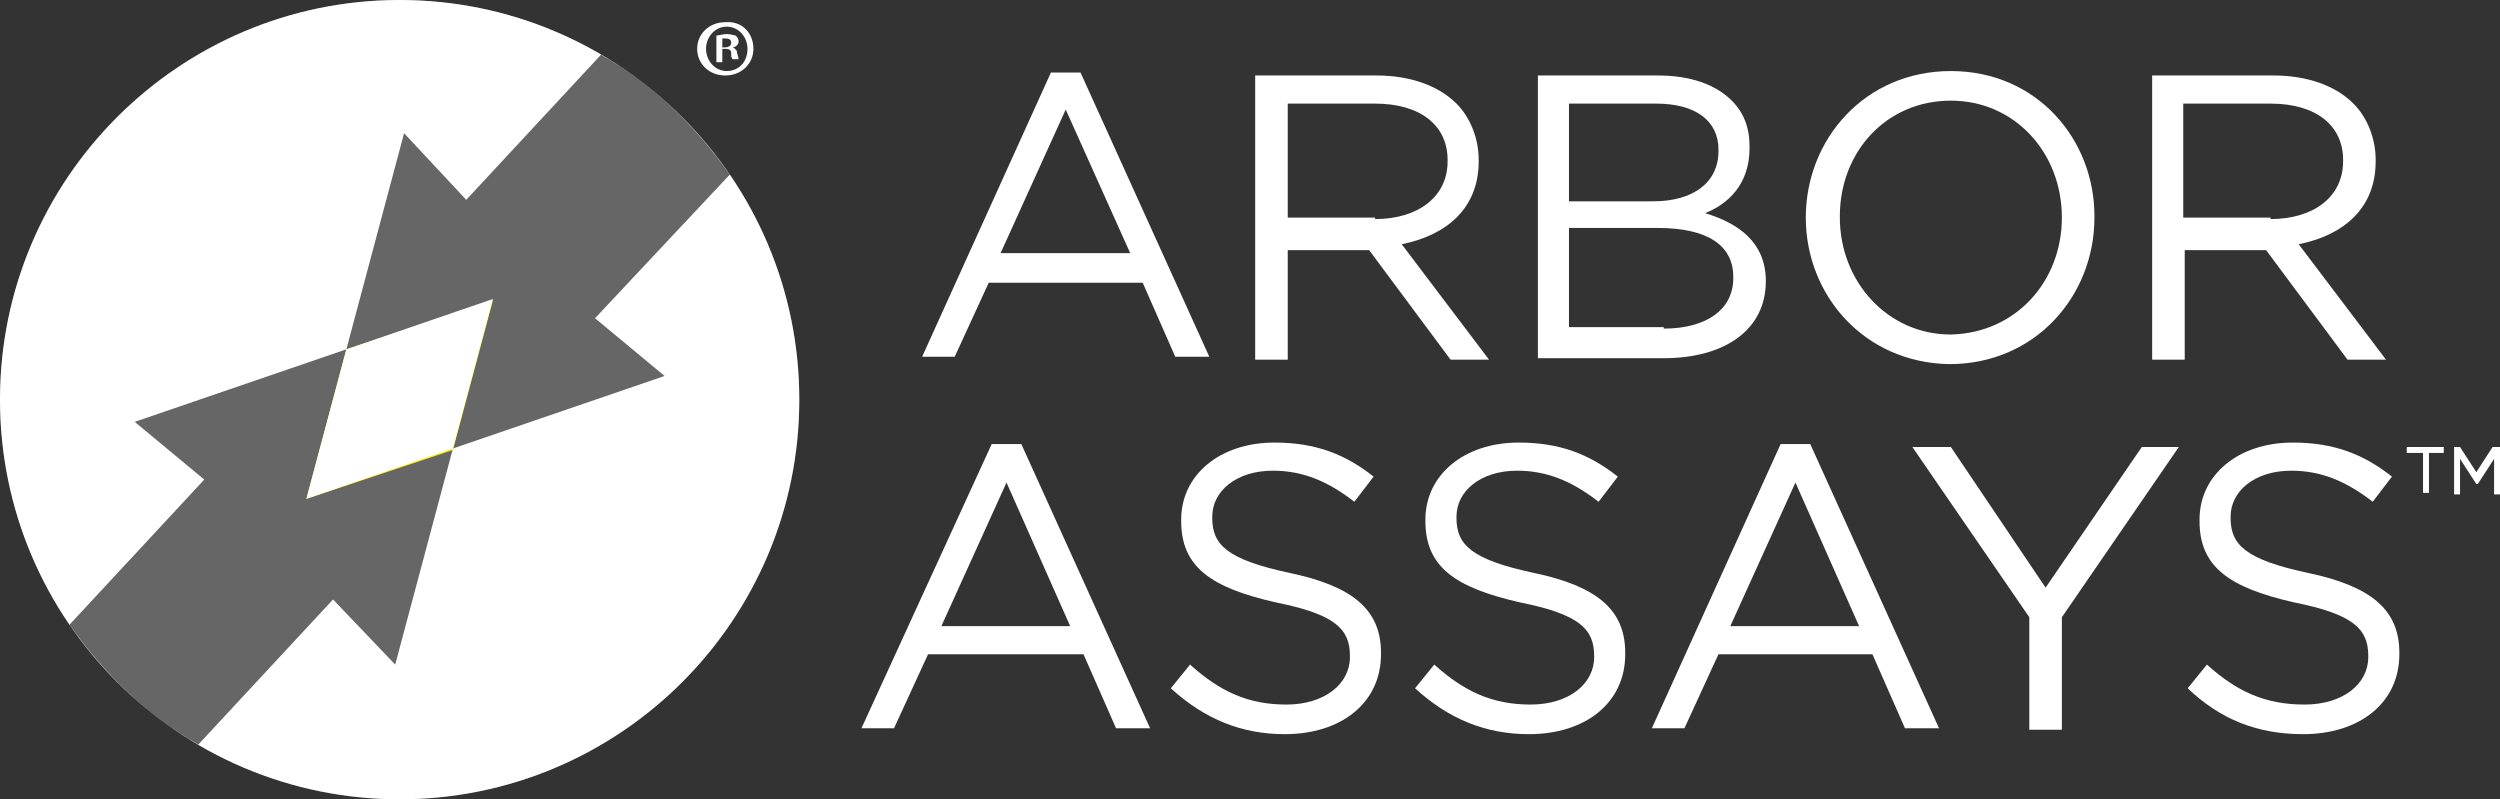 <?xml version="1.0" encoding="UTF-8"?>
<!-- Generator: Adobe Illustrator 28.0.0, SVG Export Plug-In . SVG Version: 6.00 Build 0)  -->
<svg xmlns="http://www.w3.org/2000/svg" xmlns:xlink="http://www.w3.org/1999/xlink" version="1.1" id="Layer_1" x="0px" y="0px" viewBox="0 0 168.9 54" style="enable-background:new 0 0 168.9 54;" xml:space="preserve">
<rect x="0" y="0" width="168.9" height="54" fill="#333333" stroke="none"/>
<style type="text/css">
	.st0{opacity:0.25;fill:#FFFFFF;}
	.st1{fill:#FFF200;}
	.st2{fill:#FFFFFF;}
</style>
<g>
	<path class="st0" d="M54,27c0,14.9-12.1,27-27,27C12.1,54,0,41.9,0,27C0,12.1,12.1,0,27,0C41.9,0,54,12.1,54,27z"></path>
	<polygon class="st1" points="30.6,30.4 33.3,20.3 23.4,23.6 20.7,33.7  "></polygon>
	<path class="st2" d="M54,27c0,14.9-12.1,27-27,27C12.1,54,0,41.9,0,27C0,12.1,12.1,0,27,0C41.9,0,54,12.1,54,27z M49.3,11.8   c-2.3-3.3-5.2-6.1-8.7-8.1l-9.1,9.8L27.3,9l-3.9,14.6l9.9-3.4l-2.7,10.1l14.3-4.9l-4.7-3.9L49.3,11.8z M4.7,42.2   c2.3,3.3,5.2,6.1,8.7,8.1l9.1-9.8l4.2,4.4l3.9-14.6l-9.9,3.4l2.7-10.1L9.1,28.5l4.7,3.9L4.7,42.2z"></path>
</g>
<g>
	<g>
		<g>
			<path class="st2" d="M71,4.9h2l8.7,19.2h-2.3l-2.2-5H66.8l-2.3,5h-2.2L71,4.9z M76.4,17.2L72,7.4l-4.4,9.7H76.4z"></path>
			<path class="st2" d="M84.8,5.1h8.2c2.3,0,4.2,0.7,5.4,1.9c0.9,0.9,1.5,2.3,1.5,3.8v0.1c0,3.2-2.2,5-5.2,5.6l5.9,7.8H98l-5.5-7.4     H87v7.4h-2.2V5.1z M92.9,14.8c2.9,0,4.9-1.5,4.9-3.9v-0.1c0-2.3-1.8-3.8-4.9-3.8H87v7.7H92.9z"></path>
			<path class="st2" d="M103.9,5.1h8.1c2.2,0,3.9,0.6,5,1.7c0.8,0.8,1.2,1.8,1.2,3.1v0.1c0,2.5-1.5,3.8-3,4.4c2.3,0.7,4.1,2,4.1,4.6     V19c0,3.3-2.8,5.2-6.9,5.2h-8.5V5.1z M111.7,13.6c2.6,0,4.4-1.2,4.4-3.4v-0.1c0-1.9-1.5-3.1-4.2-3.1H106v6.6H111.7z M112.4,22.2     c2.9,0,4.7-1.3,4.7-3.4v-0.1c0-2.1-1.7-3.3-5.1-3.3h-6v6.7H112.4z"></path>
			<path class="st2" d="M122,14.7L122,14.7c0-5.3,4-9.9,9.8-9.9c5.8,0,9.7,4.6,9.7,9.8v0.1c0,5.3-4,9.9-9.8,9.9     C125.9,24.5,122,19.9,122,14.7z M139.3,14.7L139.3,14.7c0-4.4-3.2-7.9-7.5-7.9c-4.4,0-7.5,3.5-7.5,7.8v0.1c0,4.3,3.2,7.9,7.5,7.9     C136.2,22.5,139.3,19,139.3,14.7z"></path>
			<path class="st2" d="M145.4,5.1h8.2c2.3,0,4.2,0.7,5.4,1.9c0.9,0.9,1.5,2.3,1.5,3.8v0.1c0,3.2-2.2,5-5.2,5.6l5.9,7.8h-2.6     l-5.5-7.4h-5.5v7.4h-2.2V5.1z M153.4,14.8c2.9,0,4.9-1.5,4.9-3.9v-0.1c0-2.3-1.8-3.8-4.9-3.8h-5.9v7.7H153.4z"></path>
			<path class="st2" d="M67,30h2l8.7,19.2h-2.3l-2.2-5H62.7l-2.3,5h-2.2L67,30z M72.3,42.3l-4.3-9.7l-4.4,9.7H72.3z"></path>
			<path class="st2" d="M79.1,46.5l1.3-1.6c2,1.8,3.9,2.7,6.5,2.7c2.6,0,4.3-1.4,4.3-3.2v-0.1c0-1.8-1-2.8-5-3.6     c-4.4-1-6.4-2.4-6.4-5.5v-0.1c0-3,2.6-5.2,6.3-5.2c2.8,0,4.8,0.8,6.7,2.3l-1.3,1.7c-1.8-1.4-3.5-2.1-5.5-2.1     c-2.5,0-4.1,1.4-4.1,3.1V35c0,1.8,1,2.8,5.2,3.7c4.3,0.9,6.2,2.5,6.2,5.4v0.1c0,3.3-2.7,5.4-6.5,5.4     C83.9,49.6,81.4,48.6,79.1,46.5z"></path>
			<path class="st2" d="M95.6,46.5l1.3-1.6c2,1.8,3.9,2.7,6.5,2.7c2.6,0,4.3-1.4,4.3-3.2v-0.1c0-1.8-1-2.8-5-3.6     c-4.4-1-6.4-2.4-6.4-5.5v-0.1c0-3,2.6-5.2,6.3-5.2c2.8,0,4.8,0.8,6.7,2.3l-1.3,1.7c-1.8-1.4-3.5-2.1-5.5-2.1     c-2.5,0-4.1,1.4-4.1,3.1V35c0,1.8,1,2.8,5.2,3.7c4.3,0.9,6.2,2.5,6.2,5.4v0.1c0,3.3-2.7,5.4-6.5,5.4     C100.4,49.6,97.9,48.6,95.6,46.5z"></path>
			<path class="st2" d="M120.3,30h2l8.7,19.2h-2.3l-2.2-5h-10.4l-2.3,5h-2.2L120.3,30z M125.6,42.3l-4.3-9.7l-4.4,9.7H125.6z"></path>
			<path class="st2" d="M137.1,41.7l-7.9-11.5h2.6l6.4,9.5l6.5-9.5h2.5l-7.9,11.5v7.6h-2.2V41.7z"></path>
			<path class="st2" d="M147.8,46.5l1.3-1.6c2,1.8,3.9,2.7,6.6,2.7c2.6,0,4.3-1.4,4.3-3.2v-0.1c0-1.8-1-2.8-5-3.6     c-4.4-1-6.4-2.4-6.4-5.5v-0.1c0-3,2.6-5.2,6.3-5.2c2.8,0,4.8,0.8,6.7,2.3l-1.3,1.7c-1.8-1.4-3.5-2.1-5.5-2.1     c-2.5,0-4.1,1.4-4.1,3.1V35c0,1.8,1,2.8,5.2,3.7c4.3,0.9,6.2,2.5,6.2,5.4v0.1c0,3.3-2.7,5.4-6.5,5.4     C152.5,49.6,150,48.6,147.8,46.5z"></path>
		</g>
	</g>
</g>
<g>
	<g>
		<path class="st2" d="M50.9,3.3c0,1-0.8,1.8-1.9,1.8c-1.1,0-1.9-0.8-1.9-1.8c0-1,0.8-1.8,1.9-1.8C50.1,1.4,50.9,2.2,50.9,3.3z     M47.7,3.3c0,0.8,0.6,1.5,1.4,1.5c0.8,0,1.4-0.6,1.4-1.5c0-0.8-0.6-1.5-1.4-1.5C48.3,1.8,47.7,2.5,47.7,3.3z M48.8,4.2h-0.4V2.4    c0.2,0,0.4-0.1,0.7-0.1c0.3,0,0.5,0.1,0.6,0.1c0.1,0.1,0.2,0.2,0.2,0.4c0,0.2-0.2,0.4-0.4,0.4v0c0.2,0.1,0.3,0.2,0.3,0.4    c0.1,0.3,0.1,0.4,0.1,0.4h-0.4c-0.1-0.1-0.1-0.2-0.1-0.4c0-0.2-0.1-0.3-0.4-0.3h-0.2V4.2z M48.8,3.2H49c0.2,0,0.4-0.1,0.4-0.3    c0-0.2-0.1-0.3-0.4-0.3c-0.1,0-0.2,0-0.2,0V3.2z"></path>
	</g>
</g>
<g>
	<g>
		<path class="st2" d="M163.6,30.6h-1v-0.4h2.5v0.4h-1v2.7h-0.4V30.6z M165.7,30.2h0.5l1.1,1.7l1.1-1.7h0.5v3.2h-0.4v-2.4l-1.1,1.7    h-0.1l-1.1-1.7v2.4h-0.4V30.2z"></path>
	</g>
</g>
</svg>
